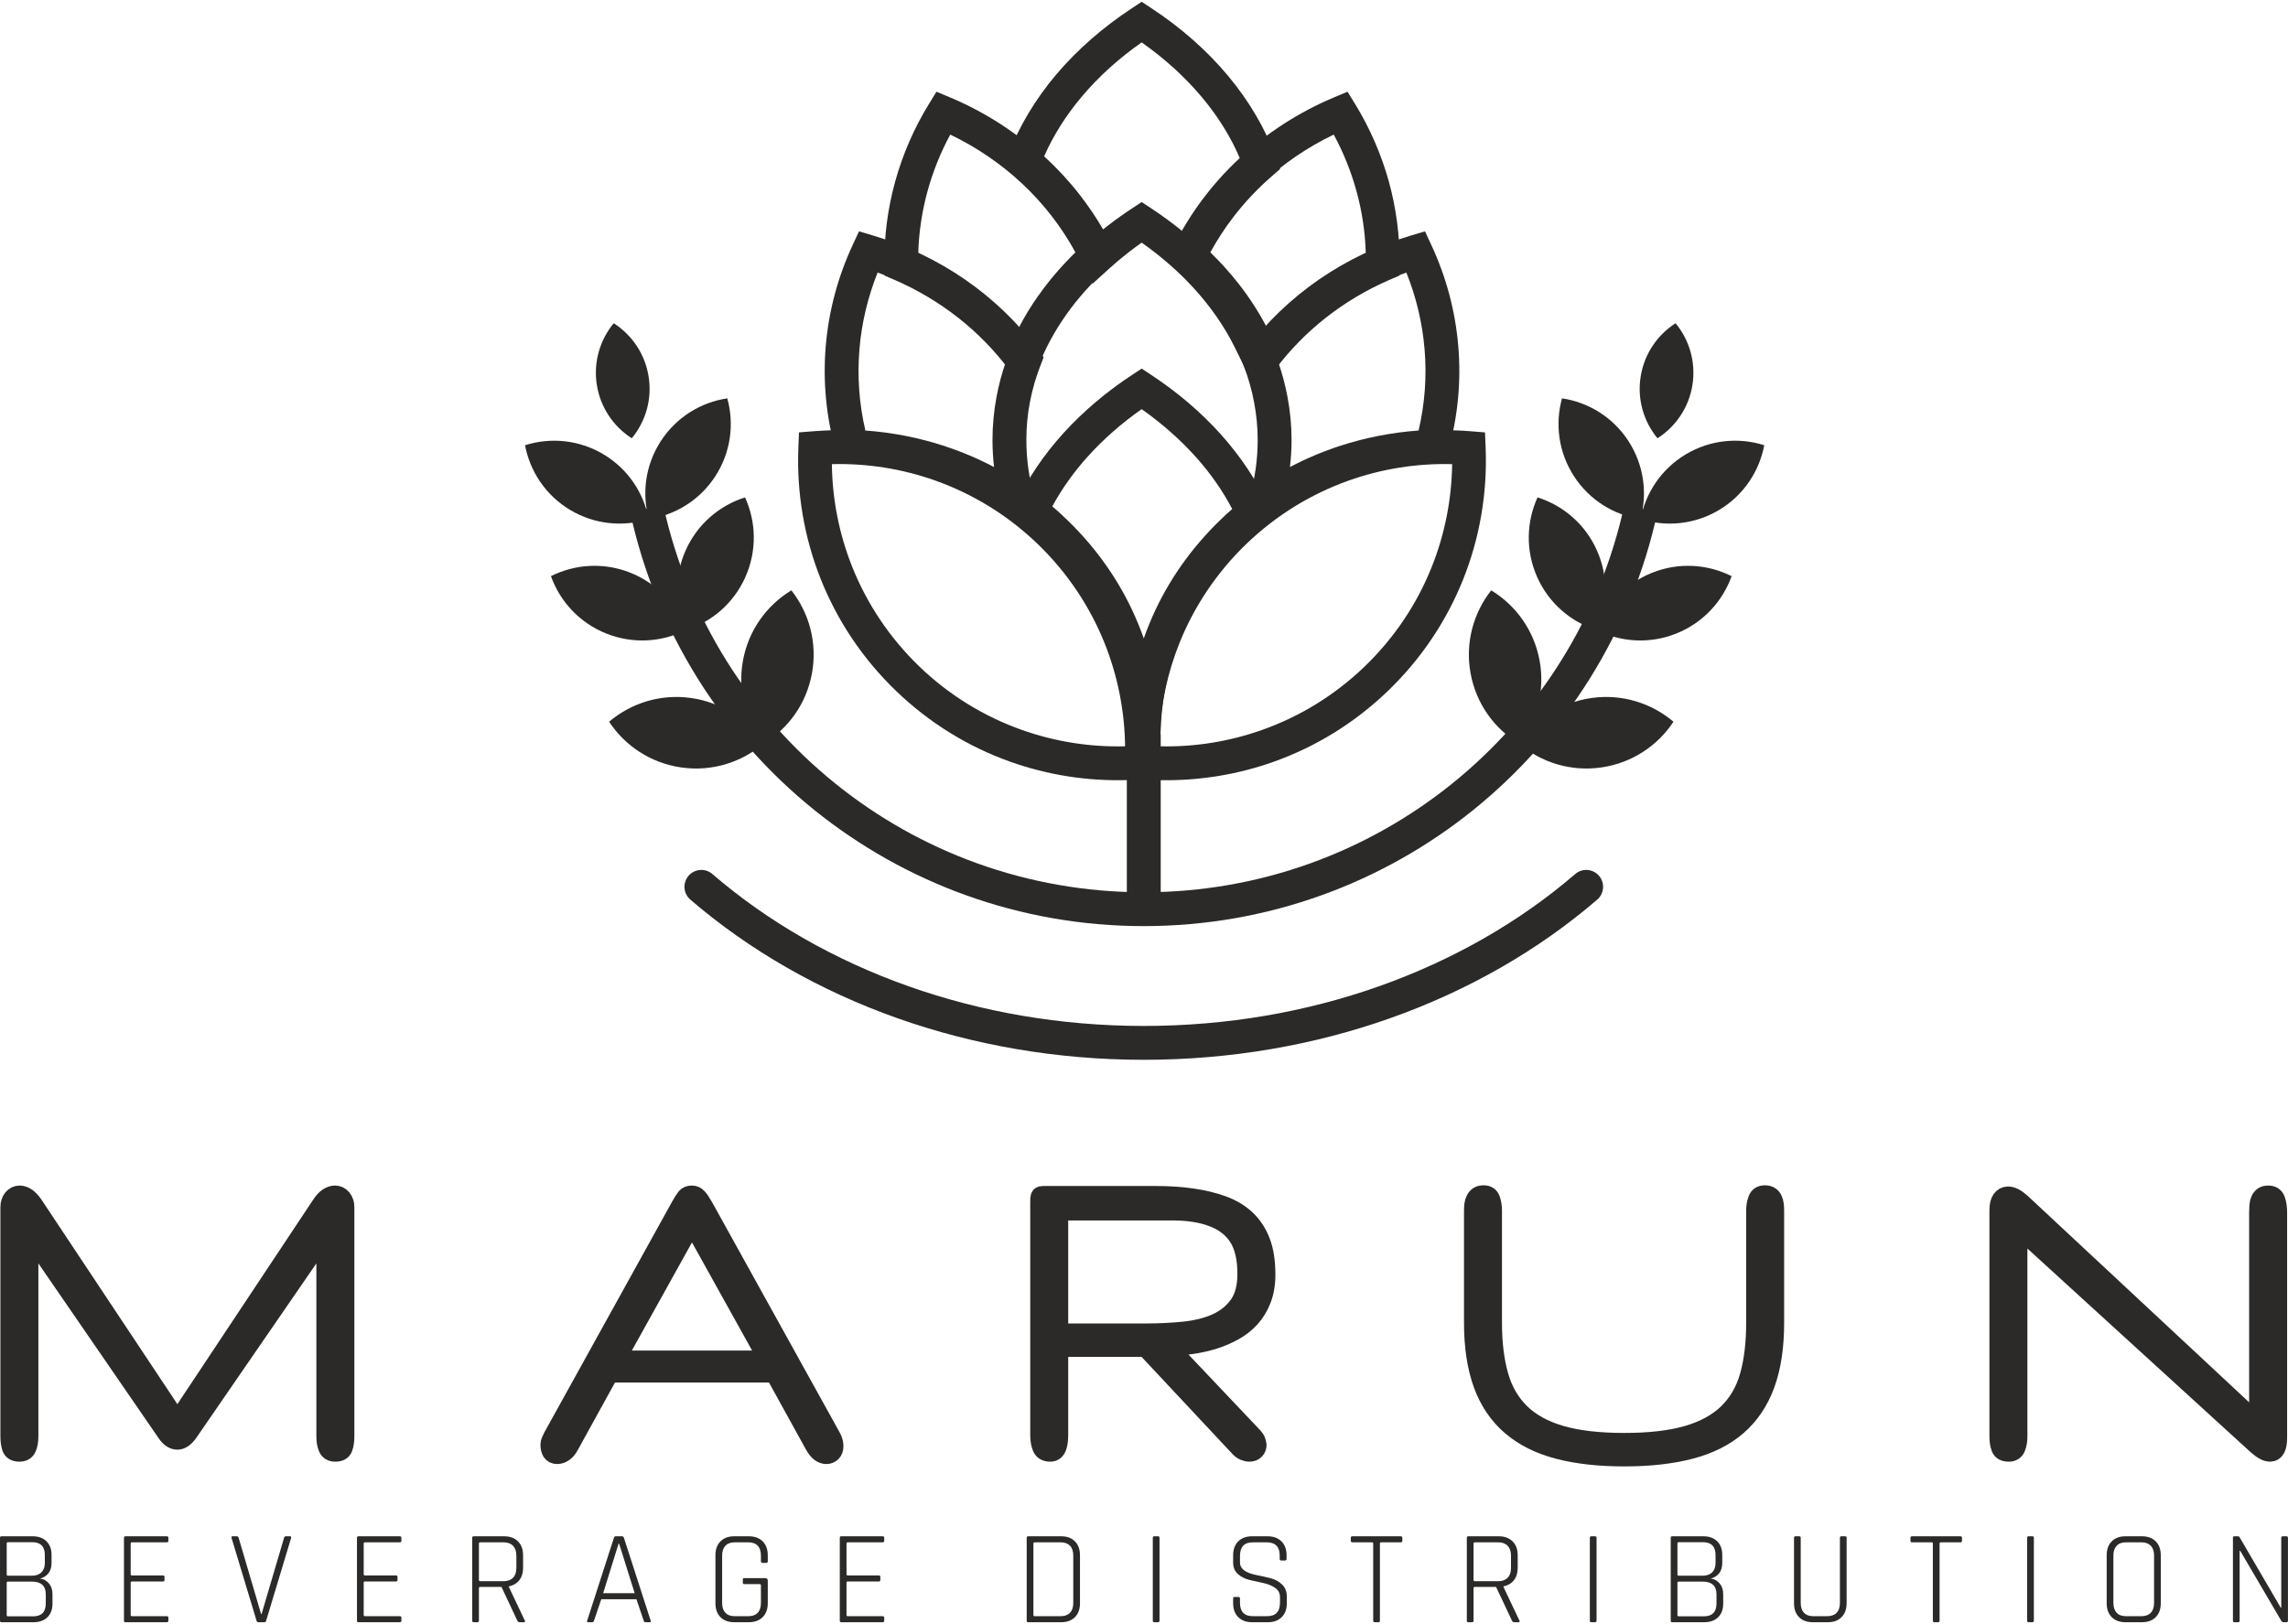 <?xml version="1.0" encoding="UTF-8"?>
<!DOCTYPE svg PUBLIC "-//W3C//DTD SVG 1.1//EN" "http://www.w3.org/Graphics/SVG/1.1/DTD/svg11.dtd">
<!-- Creator: CorelDRAW -->
<svg xmlns="http://www.w3.org/2000/svg" xml:space="preserve" width="400px" height="284px" version="1.1" style="shape-rendering:geometricPrecision; text-rendering:geometricPrecision; image-rendering:optimizeQuality; fill-rule:evenodd; clip-rule:evenodd"
viewBox="0 0 400 284"
 xmlns:xlink="http://www.w3.org/1999/xlink"
 xmlns:xodm="http://www.corel.com/coreldraw/odm/2003">
 <defs>
  <style type="text/css">
   <![CDATA[
    .str0 {stroke:#2B2A29;stroke-width:3.2;stroke-linecap:round;stroke-linejoin:round;stroke-miterlimit:22.926}
    .fil3 {fill:none;fill-rule:nonzero}
    .fil2 {fill:#2B2A29}
    .fil0 {fill:#2B2A29;fill-rule:nonzero}
    .fil1 {fill:#2B2A29;fill-rule:nonzero}
   ]]>
  </style>
 </defs>
 <g id="Layer_x0020_1">
  <g id="_2548337034384">
   <path class="fil0" d="M1.409 282.66l4.364 0c1.486,0 2.229,-0.748 2.229,-2.244l0 -1.612c0,-1.48 -0.813,-2.22 -2.44,-2.22l-4.153 0c-0.157,0 -0.235,0.063 -0.235,0.187l0 5.678c0,0.14 0.078,0.211 0.235,0.211zm0 -7.104l4.129 0c0.736,0 1.303,-0.195 1.701,-0.584 0.399,-0.389 0.599,-0.943 0.599,-1.659l0 -1.379c0,-1.495 -0.743,-2.243 -2.229,-2.243l-4.2 0c-0.157,0 -0.235,0.07 -0.235,0.21l0 5.445c0,0.14 0.078,0.21 0.235,0.21zm-1.408 7.851l0 -14.463c0,-0.188 0.078,-0.281 0.234,-0.281l5.468 0c1.017,0 1.822,0.288 2.417,0.865 0.594,0.576 0.891,1.37 0.891,2.383l0 1.425c0,1.418 -0.673,2.329 -2.018,2.734 0.579,0.031 1.088,0.296 1.525,0.795 0.438,0.498 0.658,1.145 0.658,1.939l0 1.636c0,1.012 -0.298,1.807 -0.892,2.383 -0.595,0.577 -1.4,0.865 -2.417,0.865l-5.632 0c-0.156,0 -0.234,-0.094 -0.234,-0.281z"/>
   <path id="_1" class="fil0" d="M29.156 283.688l-7.25 0c-0.156,0 -0.234,-0.094 -0.234,-0.281l0 -14.463c0,-0.188 0.078,-0.281 0.234,-0.281l7.25 0c0.188,0 0.282,0.086 0.282,0.257l0 0.538c0,0.171 -0.094,0.257 -0.282,0.257l-6.077 0c-0.156,0 -0.234,0.07 -0.234,0.21l0 5.374c0,0.14 0.078,0.21 0.234,0.21l5.421 0c0.172,0 0.258,0.086 0.258,0.257l0 0.538c0,0.171 -0.086,0.257 -0.258,0.257l-5.421 0c-0.156,0 -0.234,0.07 -0.234,0.21l0 5.655c0,0.14 0.078,0.21 0.234,0.21l6.077 0c0.188,0 0.282,0.086 0.282,0.257l0 0.538c0,0.171 -0.094,0.257 -0.282,0.257z"/>
   <path id="_2" class="fil0" d="M46.229 283.688l-1.079 0c-0.157,0 -0.259,-0.094 -0.305,-0.281l-4.365 -14.463c-0.062,-0.188 0.008,-0.281 0.211,-0.281l0.728 0c0.156,0 0.258,0.093 0.305,0.281l3.918 13.295 0.094 0 3.919 -13.295c0.046,-0.188 0.148,-0.281 0.305,-0.281l0.727 0c0.188,0 0.258,0.093 0.211,0.281l-4.364 14.463c-0.047,0.187 -0.149,0.281 -0.305,0.281z"/>
   <path id="_3" class="fil0" d="M69.894 283.688l-7.251 0c-0.156,0 -0.234,-0.094 -0.234,-0.281l0 -14.463c0,-0.188 0.078,-0.281 0.234,-0.281l7.251 0c0.188,0 0.281,0.086 0.281,0.257l0 0.538c0,0.171 -0.093,0.257 -0.281,0.257l-6.077 0c-0.157,0 -0.235,0.07 -0.235,0.21l0 5.374c0,0.14 0.078,0.21 0.235,0.21l5.42 0c0.172,0 0.258,0.086 0.258,0.257l0 0.538c0,0.171 -0.086,0.257 -0.258,0.257l-5.42 0c-0.157,0 -0.235,0.07 -0.235,0.21l0 5.655c0,0.14 0.078,0.21 0.235,0.21l6.077 0c0.188,0 0.281,0.086 0.281,0.257l0 0.538c0,0.171 -0.093,0.257 -0.281,0.257z"/>
   <path id="_4" class="fil0" d="M83.47 283.688l-0.68 0c-0.157,0 -0.235,-0.094 -0.235,-0.281l0 -14.463c0,-0.188 0.078,-0.281 0.235,-0.281l5.349 0c1.017,0 1.823,0.296 2.417,0.888 0.595,0.592 0.892,1.402 0.892,2.43l0 2.22c0,0.872 -0.223,1.589 -0.669,2.15 -0.446,0.56 -1.052,0.919 -1.818,1.074l0 0.094 2.792 5.888c0.094,0.187 0.039,0.281 -0.164,0.281l-0.728 0c-0.203,0 -0.344,-0.094 -0.422,-0.281l-2.769 -5.888 -3.707 0c-0.157,0 -0.235,0.07 -0.235,0.21l0 5.678c0,0.187 -0.086,0.281 -0.258,0.281zm0.493 -7.174l4.059 0c0.72,0 1.275,-0.198 1.666,-0.596 0.391,-0.397 0.587,-0.962 0.587,-1.694l0 -2.196c0,-0.732 -0.196,-1.301 -0.587,-1.706 -0.391,-0.405 -0.946,-0.607 -1.666,-0.607l-4.059 0c-0.157,0 -0.235,0.07 -0.235,0.21l0 6.379c0,0.14 0.078,0.21 0.235,0.21z"/>
   <path id="_5" class="fil0" d="M103.545 283.688l-0.727 0c-0.172,0 -0.227,-0.094 -0.164,-0.281l4.669 -14.463c0.047,-0.188 0.156,-0.281 0.328,-0.281l1.103 0c0.157,0 0.266,0.093 0.329,0.281l4.669 14.463c0.047,0.187 -0.008,0.281 -0.164,0.281l-0.751 0c-0.156,0 -0.258,-0.094 -0.305,-0.281l-1.267 -3.739 -6.148 0 -1.267 3.739c-0.062,0.187 -0.164,0.281 -0.305,0.281zm4.599 -13.74l-2.698 8.669 5.514 0 -2.722 -8.669 -0.094 0z"/>
   <path id="_6" class="fil0" d="M130.918 283.688l-2.558 0c-1.016,0 -1.818,-0.296 -2.405,-0.888 -0.586,-0.592 -0.879,-1.402 -0.879,-2.431l0 -8.388c0,-1.028 0.293,-1.838 0.879,-2.43 0.587,-0.592 1.389,-0.888 2.405,-0.888l2.558 0c1.017,0 1.822,0.296 2.417,0.888 0.594,0.592 0.892,1.402 0.892,2.43l0 1.052c0,0.186 -0.086,0.28 -0.258,0.28l-0.681 0c-0.172,0 -0.258,-0.094 -0.258,-0.28l0 -1.005c0,-0.748 -0.188,-1.321 -0.563,-1.718 -0.376,-0.397 -0.923,-0.595 -1.643,-0.595l-2.37 0c-0.719,0 -1.267,0.202 -1.642,0.607 -0.376,0.405 -0.563,0.974 -0.563,1.706l0 8.295c0,0.732 0.187,1.301 0.563,1.706 0.375,0.404 0.923,0.607 1.642,0.607l2.37 0c0.72,0 1.267,-0.199 1.643,-0.596 0.375,-0.397 0.563,-0.969 0.563,-1.717l0 -3.084c0,-0.141 -0.071,-0.211 -0.212,-0.211l-2.698 0c-0.172,0 -0.258,-0.085 -0.258,-0.257l0 -0.537c0,-0.172 0.086,-0.257 0.258,-0.257l3.661 0c0.297,0 0.446,0.156 0.446,0.467l0 3.925c0,1.029 -0.298,1.839 -0.892,2.431 -0.595,0.592 -1.4,0.888 -2.417,0.888z"/>
   <path id="_7" class="fil0" d="M154.302 283.688l-7.251 0c-0.156,0 -0.234,-0.094 -0.234,-0.281l0 -14.463c0,-0.188 0.078,-0.281 0.234,-0.281l7.251 0c0.188,0 0.282,0.086 0.282,0.257l0 0.538c0,0.171 -0.094,0.257 -0.282,0.257l-6.077 0c-0.157,0 -0.235,0.07 -0.235,0.21l0 5.374c0,0.14 0.078,0.21 0.235,0.21l5.42 0c0.172,0 0.258,0.086 0.258,0.257l0 0.538c0,0.171 -0.086,0.257 -0.258,0.257l-5.42 0c-0.157,0 -0.235,0.07 -0.235,0.21l0 5.655c0,0.14 0.078,0.21 0.235,0.21l6.077 0c0.188,0 0.282,0.086 0.282,0.257l0 0.538c0,0.171 -0.094,0.257 -0.282,0.257z"/>
   <path id="_8" class="fil0" d="M180.901 282.636l4.505 0c0.719,0 1.271,-0.199 1.654,-0.596 0.384,-0.397 0.575,-0.969 0.575,-1.717l0 -8.295c0,-0.748 -0.191,-1.321 -0.575,-1.718 -0.383,-0.397 -0.935,-0.595 -1.654,-0.595l-4.505 0c-0.157,0 -0.235,0.07 -0.235,0.21l0 12.501c0,0.14 0.078,0.21 0.235,0.21zm-1.408 0.771l0 -14.463c0,-0.188 0.078,-0.281 0.234,-0.281l5.796 0c1.017,0 1.819,0.296 2.405,0.888 0.587,0.592 0.88,1.402 0.88,2.43l0 8.388c0,1.029 -0.293,1.839 -0.88,2.431 -0.586,0.592 -1.388,0.888 -2.405,0.888l-5.796 0c-0.156,0 -0.234,-0.094 -0.234,-0.281z"/>
   <path id="_9" class="fil0" d="M202.712 268.944l0 14.463c0,0.187 -0.086,0.281 -0.258,0.281l-0.68 0c-0.157,0 -0.235,-0.094 -0.235,-0.281l0 -14.463c0,-0.188 0.078,-0.281 0.235,-0.281l0.68 0c0.172,0 0.258,0.093 0.258,0.281z"/>
   <path id="_10" class="fil0" d="M215.584 280.369l0 -0.84c0,-0.172 0.086,-0.258 0.258,-0.258l0.681 0c0.172,0 0.258,0.086 0.258,0.258l0 0.771c0,1.557 0.759,2.336 2.276,2.336l2.44 0c1.517,0 2.276,-0.786 2.276,-2.36l0 -0.981c0,-0.686 -0.281,-1.223 -0.845,-1.613 -0.563,-0.389 -1.243,-0.669 -2.041,-0.841 -0.798,-0.171 -1.6,-0.35 -2.405,-0.537 -0.806,-0.187 -1.49,-0.53 -2.053,-1.028 -0.563,-0.499 -0.845,-1.168 -0.845,-2.01l0 -1.285c0,-1.028 0.298,-1.838 0.892,-2.43 0.594,-0.592 1.4,-0.888 2.417,-0.888l2.721 0c1.017,0 1.823,0.296 2.417,0.888 0.595,0.592 0.892,1.402 0.892,2.43l0 0.654c0,0.172 -0.086,0.257 -0.258,0.257l-0.681 0c-0.172,0 -0.258,-0.085 -0.258,-0.257l0 -0.584c0,-1.557 -0.759,-2.336 -2.276,-2.336l-2.417 0c-1.501,0 -2.252,0.794 -2.252,2.383l0 1.168c0,1.075 0.962,1.799 2.886,2.173 0.798,0.156 1.599,0.335 2.405,0.538 0.806,0.202 1.49,0.568 2.053,1.098 0.563,0.529 0.845,1.246 0.845,2.15l0 1.144c0,1.029 -0.297,1.839 -0.892,2.431 -0.594,0.592 -1.4,0.888 -2.417,0.888l-2.768 0c-1.017,0 -1.823,-0.296 -2.417,-0.888 -0.594,-0.592 -0.892,-1.402 -0.892,-2.431z"/>
   <path id="_11" class="fil0" d="M241.009 283.688l-0.68 0c-0.172,0 -0.258,-0.094 -0.258,-0.281l0 -13.482c0,-0.14 -0.078,-0.21 -0.235,-0.21l-3.402 0c-0.188,0 -0.282,-0.086 -0.282,-0.257l0 -0.538c0,-0.171 0.094,-0.257 0.282,-0.257l8.447 0c0.188,0 0.282,0.086 0.282,0.257l0 0.538c0,0.171 -0.094,0.257 -0.282,0.257l-3.402 0c-0.157,0 -0.235,0.07 -0.235,0.21l0 13.482c0,0.187 -0.078,0.281 -0.235,0.281z"/>
   <path id="_12" class="fil0" d="M257.354 283.688l-0.68 0c-0.157,0 -0.235,-0.094 -0.235,-0.281l0 -14.463c0,-0.188 0.078,-0.281 0.235,-0.281l5.35 0c1.016,0 1.822,0.296 2.417,0.888 0.594,0.592 0.891,1.402 0.891,2.43l0 2.22c0,0.872 -0.223,1.589 -0.669,2.15 -0.446,0.56 -1.052,0.919 -1.818,1.074l0 0.094 2.792 5.888c0.094,0.187 0.04,0.281 -0.164,0.281l-0.728 0c-0.203,0 -0.344,-0.094 -0.422,-0.281l-2.769 -5.888 -3.707 0c-0.157,0 -0.235,0.07 -0.235,0.21l0 5.678c0,0.187 -0.086,0.281 -0.258,0.281zm0.493 -7.174l4.059 0c0.72,0 1.275,-0.198 1.666,-0.596 0.392,-0.397 0.587,-0.962 0.587,-1.694l0 -2.196c0,-0.732 -0.195,-1.301 -0.587,-1.706 -0.391,-0.405 -0.946,-0.607 -1.666,-0.607l-4.059 0c-0.157,0 -0.235,0.07 -0.235,0.21l0 6.379c0,0.14 0.078,0.21 0.235,0.21z"/>
   <path id="_13" class="fil0" d="M279.119 268.944l0 14.463c0,0.187 -0.086,0.281 -0.258,0.281l-0.681 0c-0.156,0 -0.234,-0.094 -0.234,-0.281l0 -14.463c0,-0.188 0.078,-0.281 0.234,-0.281l0.681 0c0.172,0 0.258,0.093 0.258,0.281z"/>
   <path id="_14" class="fil0" d="M293.492 282.66l4.365 0c1.486,0 2.229,-0.748 2.229,-2.244l0 -1.612c0,-1.48 -0.814,-2.22 -2.44,-2.22l-4.154 0c-0.156,0 -0.234,0.063 -0.234,0.187l0 5.678c0,0.14 0.078,0.211 0.234,0.211zm0 -7.104l4.13 0c0.735,0 1.302,-0.195 1.701,-0.584 0.399,-0.389 0.599,-0.943 0.599,-1.659l0 -1.379c0,-1.495 -0.743,-2.243 -2.229,-2.243l-4.201 0c-0.156,0 -0.234,0.07 -0.234,0.21l0 5.445c0,0.14 0.078,0.21 0.234,0.21zm-1.407 7.851l0 -14.463c0,-0.188 0.078,-0.281 0.234,-0.281l5.467 0c1.017,0 1.823,0.288 2.417,0.865 0.594,0.576 0.892,1.37 0.892,2.383l0 1.425c0,1.418 -0.673,2.329 -2.018,2.734 0.579,0.031 1.087,0.296 1.525,0.795 0.438,0.498 0.657,1.145 0.657,1.939l0 1.636c0,1.012 -0.297,1.807 -0.892,2.383 -0.594,0.577 -1.4,0.865 -2.416,0.865l-5.632 0c-0.156,0 -0.234,-0.094 -0.234,-0.281z"/>
   <path id="_15" class="fil0" d="M321.921 268.663l0.657 0c0.172,0 0.258,0.086 0.258,0.257l0 11.449c0,1.029 -0.293,1.839 -0.88,2.431 -0.586,0.592 -1.388,0.888 -2.405,0.888l-2.628 0c-1.017,0 -1.818,-0.296 -2.405,-0.888 -0.587,-0.592 -0.88,-1.402 -0.88,-2.431l0 -11.425c0,-0.188 0.078,-0.281 0.235,-0.281l0.68 0c0.172,0 0.258,0.093 0.258,0.281l0 11.379c0,0.732 0.188,1.301 0.563,1.706 0.376,0.404 0.923,0.607 1.643,0.607l2.417 0c0.719,0 1.271,-0.199 1.654,-0.596 0.383,-0.397 0.575,-0.969 0.575,-1.717l0 -11.379c0,-0.188 0.086,-0.281 0.258,-0.281z"/>
   <path id="_16" class="fil0" d="M338.852 283.688l-0.681 0c-0.172,0 -0.258,-0.094 -0.258,-0.281l0 -13.482c0,-0.14 -0.078,-0.21 -0.234,-0.21l-3.402 0c-0.188,0 -0.282,-0.086 -0.282,-0.257l0 -0.538c0,-0.171 0.094,-0.257 0.282,-0.257l8.446 0c0.189,0 0.282,0.086 0.282,0.257l0 0.538c0,0.171 -0.093,0.257 -0.282,0.257l-3.402 0c-0.156,0 -0.235,0.07 -0.235,0.21l0 13.482c0,0.187 -0.078,0.281 -0.234,0.281z"/>
   <path id="_17" class="fil0" d="M355.572 268.944l0 14.463c0,0.187 -0.086,0.281 -0.258,0.281l-0.68 0c-0.157,0 -0.235,-0.094 -0.235,-0.281l0 -14.463c0,-0.188 0.078,-0.281 0.235,-0.281l0.68 0c0.172,0 0.258,0.093 0.258,0.281z"/>
   <path id="_18" class="fil0" d="M371.682 282.636l2.675 0c0.72,0 1.271,-0.199 1.654,-0.596 0.383,-0.397 0.575,-0.969 0.575,-1.717l0 -8.295c0,-0.748 -0.192,-1.321 -0.575,-1.718 -0.383,-0.397 -0.934,-0.595 -1.654,-0.595l-2.675 0c-0.72,0 -1.267,0.202 -1.642,0.607 -0.376,0.405 -0.564,0.974 -0.564,1.706l0 8.295c0,0.732 0.188,1.301 0.564,1.706 0.375,0.404 0.922,0.607 1.642,0.607zm2.792 1.052l-2.886 0c-1.017,0 -1.818,-0.296 -2.405,-0.888 -0.586,-0.592 -0.88,-1.402 -0.88,-2.431l0 -8.388c0,-1.028 0.294,-1.838 0.88,-2.43 0.587,-0.592 1.388,-0.888 2.405,-0.888l2.886 0c1.017,0 1.819,0.296 2.405,0.888 0.587,0.592 0.88,1.402 0.88,2.43l0 8.388c0,1.029 -0.293,1.839 -0.88,2.431 -0.586,0.592 -1.388,0.888 -2.405,0.888z"/>
   <path id="_19" class="fil0" d="M391.288 283.688l-0.681 0c-0.156,0 -0.234,-0.094 -0.234,-0.281l0 -14.463c0,-0.188 0.078,-0.281 0.234,-0.281l0.634 0c0.141,0 0.235,0.047 0.282,0.14l7.203 12.338 0.094 0 0 -12.197c0,-0.188 0.086,-0.281 0.258,-0.281l0.657 0c0.172,0 0.258,0.093 0.258,0.281l0 14.463c0,0.187 -0.086,0.281 -0.258,0.281l-0.54 0c-0.14,0 -0.265,-0.086 -0.375,-0.257l-7.18 -12.244 -0.094 0 0 12.22c0,0.187 -0.086,0.281 -0.258,0.281z"/>
   <path class="fil1" d="M202.922 130.516c6.032,0.119 12.088,-0.848 17.84,-2.91 6.464,-2.307 12.552,-5.988 17.804,-11.042 5.26,-5.064 9.175,-11.01 11.718,-17.371 2.307,-5.764 3.51,-11.894 3.587,-18.027 -6.13,-0.157 -12.301,0.806 -18.156,2.899 -6.473,2.315 -12.553,5.993 -17.814,11.049 -5.25,5.059 -9.165,11.005 -11.711,17.365 -2.04,5.099 -3.209,10.478 -3.511,15.897l0.243 0 0 2.14zm-5.922 5.904c-6.911,0.197 -13.864,-0.883 -20.451,-3.235 -7.212,-2.577 -14.017,-6.699 -19.907,-12.368 -5.876,-5.667 -10.254,-12.31 -13.106,-19.422 -2.96,-7.389 -4.284,-15.301 -3.959,-23.153l0.105 -2.625 2.608 -0.21c7.841,-0.623 15.798,0.406 23.294,3.081 7.209,2.58 14.013,6.703 19.9,12.372 5.881,5.662 10.258,12.31 13.11,19.423 0.379,0.946 0.732,1.903 1.056,2.868 0.327,-0.965 0.678,-1.922 1.059,-2.868 2.852,-7.113 7.23,-13.761 13.113,-19.423 5.887,-5.669 12.686,-9.792 19.902,-12.372 7.494,-2.675 15.447,-3.704 23.282,-3.081l2.611 0.21 0.107 2.625c0.326,7.852 -0.994,15.764 -3.955,23.153 -2.859,7.112 -7.227,13.755 -13.114,19.422 -5.887,5.669 -12.695,9.791 -19.902,12.368 -6.388,2.284 -13.121,3.365 -19.831,3.249l0 23.483 -5.922 0 0 -23.497zm-18.465 -8.814c5.857,2.096 12.026,3.061 18.159,2.904 -0.076,-6.135 -1.274,-12.263 -3.583,-18.031 -2.55,-6.36 -6.465,-12.306 -11.716,-17.365 -5.253,-5.056 -11.34,-8.734 -17.804,-11.049 -5.859,-2.093 -12.023,-3.056 -18.158,-2.899 0.072,6.133 1.272,12.263 3.582,18.027 2.553,6.361 6.465,12.307 11.719,17.371 5.252,5.054 11.341,8.735 17.801,11.042z"/>
   <path class="fil1" d="M189.311 46.046c-1.481,-3.036 -3.25,-5.854 -5.247,-8.417 -2.058,-2.631 -4.4,-5.048 -6.959,-7.205l-1.599 -1.344 0.742 -1.952c1.91,-5.05 4.771,-9.796 8.42,-14.112 3.673,-4.336 8.163,-8.257 13.307,-11.635l1.616 -1.068 1.624 1.068c5.233,3.441 9.789,7.444 13.476,11.873 3.678,4.404 6.541,9.25 8.414,14.409l0.686 1.903 -1.539 1.334c-2.409,2.1 -4.634,4.451 -6.609,7.024 -1.487,1.933 -2.842,4.007 -4.045,6.205 1.789,1.745 3.428,3.565 4.899,5.437 1.923,2.446 3.596,5.038 5,7.744l0.687 1.303 -0.654 1.332 -0.367 0.771 -2.625 5.454 -2.675 -5.431c-1.833,-3.704 -4.282,-7.209 -7.252,-10.441 -2.631,-2.861 -5.661,-5.499 -9.02,-7.865 -0.735,0.514 -1.458,1.053 -2.173,1.601 -1.175,0.906 -2.333,1.876 -3.462,2.897l-2.923 2.661 -1.722 -3.546zm-0.603 -12.053c1.514,1.945 2.902,3.99 4.144,6.122l0.957 -0.751c1.309,-1.013 2.706,-2.004 4.166,-2.962l1.616 -1.066 1.624 1.066c1.972,1.301 3.85,2.678 5.623,4.132 1.229,-2.171 2.618,-4.254 4.124,-6.216 1.79,-2.32 3.747,-4.479 5.869,-6.47 -1.604,-3.823 -3.863,-7.442 -6.664,-10.799 -2.964,-3.549 -6.528,-6.787 -10.576,-9.638 -3.98,2.791 -7.489,5.961 -10.415,9.424 -2.759,3.265 -5.001,6.789 -6.634,10.503 2.218,2.027 4.289,4.257 6.166,6.655z"/>
   <path class="fil1" d="M176.435 64.702c-2.58,-3.458 -5.585,-6.519 -8.91,-9.131 -3.42,-2.684 -7.165,-4.909 -11.126,-6.625l-1.753 -0.756 -0.028 -1.914c-0.063,-4.955 0.585,-9.848 1.882,-14.532 1.316,-4.757 3.302,-9.321 5.887,-13.538l1.329 -2.166 2.338 0.978c6.135,2.57 11.785,6.208 16.642,10.746 4.731,4.424 8.709,9.711 11.619,15.689l0.967 1.989 -1.649 1.489c-2.776,2.518 -5.214,5.245 -7.253,8.128l0.008 0.003c-2.008,2.842 -3.637,5.834 -4.831,8.93l-1.929 4.993 -3.193 -4.283zm-5.257 -13.774c2.469,1.936 4.781,4.095 6.894,6.449 1.02,-1.971 2.182,-3.881 3.478,-5.711l0.013 0c1.871,-2.656 4.034,-5.174 6.445,-7.537 -2.47,-4.545 -5.646,-8.588 -9.34,-12.043 -3.702,-3.458 -7.943,-6.341 -12.54,-8.55 -1.679,3.106 -3.001,6.391 -3.943,9.781 -0.986,3.571 -1.55,7.276 -1.655,11.028 3.792,1.798 7.367,4.004 10.648,6.583z"/>
   <path class="fil1" d="M221.232 57.377c2.115,-2.354 4.423,-4.513 6.89,-6.449 3.279,-2.579 6.858,-4.785 10.654,-6.583 -0.101,-3.752 -0.669,-7.457 -1.656,-11.028 -0.946,-3.39 -2.267,-6.675 -3.947,-9.781 -4.599,2.209 -8.83,5.092 -12.545,8.55 -3.688,3.455 -6.858,7.498 -9.332,12.043 2.407,2.363 4.567,4.881 6.447,7.537l0.009 0c1.296,1.83 2.459,3.74 3.48,5.711zm10.545 -1.806c-3.32,2.612 -6.332,5.673 -8.907,9.131l-3.193 4.283 -1.925 -4.993c-1.204,-3.096 -2.827,-6.088 -4.835,-8.93l0 -0.003c-2.039,-2.883 -4.474,-5.61 -7.248,-8.128l-1.654 -1.489 0.972 -1.989c2.91,-5.978 6.886,-11.265 11.619,-15.689 4.859,-4.538 10.513,-8.176 16.643,-10.746l2.332 -0.978 1.338 2.166c2.576,4.217 4.565,8.781 5.887,13.538 1.29,4.684 1.94,9.577 1.874,14.532l-0.026 1.914 -1.747 0.756c-3.963,1.716 -7.709,3.941 -11.13,6.625z"/>
   <path class="fil1" d="M146.125 78.911c-1.711,-6.067 -2.27,-12.252 -1.771,-18.286 0.508,-6.189 2.126,-12.234 4.748,-17.854l1.075 -2.314 2.451 0.729c5.745,1.715 11.205,4.325 16.135,7.73 4.826,3.344 9.144,7.456 12.723,12.258l0.971 1.305 -0.589 1.516c-0.8,2.066 -1.413,4.212 -1.828,6.407 -0.403,2.119 -0.605,4.305 -0.605,6.55 0,1.724 0.116,3.396 0.344,5.001 0.233,1.67 0.59,3.313 1.047,4.906l-4.519 3.248c-4.04,-2.804 -8.427,-4.961 -12.988,-6.463 -4.704,-1.546 -9.58,-2.414 -14.443,-2.579l-2.167 -0.077 -0.584 -2.077zm4.125 -17.801c-0.388,4.683 -0.06,9.463 1.039,14.176 4.72,0.346 9.396,1.254 13.882,2.733 2.942,0.97 5.83,2.191 8.614,3.655 -0.18,-1.574 -0.272,-3.153 -0.272,-4.722 0,-2.57 0.247,-5.12 0.72,-7.633 0.375,-1.987 0.892,-3.947 1.556,-5.872 -2.987,-3.741 -6.498,-6.989 -10.379,-9.674 -3.692,-2.553 -7.728,-4.604 -11.98,-6.11 -1.72,4.299 -2.802,8.831 -3.18,13.447z"/>
   <path class="fil1" d="M248.007 75.286c1.107,-4.713 1.441,-9.493 1.047,-14.176 -0.376,-4.616 -1.463,-9.148 -3.187,-13.447 -4.248,1.506 -8.279,3.557 -11.977,6.11 -3.878,2.685 -7.392,5.933 -10.375,9.674 0.659,1.925 1.177,3.885 1.556,5.872 0.476,2.513 0.726,5.063 0.726,7.633 0,1.569 -0.099,3.148 -0.283,4.722 2.792,-1.467 5.669,-2.685 8.613,-3.655 4.498,-1.479 9.164,-2.387 13.88,-2.733zm6.943 -14.661c0.501,6.034 -0.058,12.219 -1.775,18.286l-0.584 2.077 -2.165 0.077c-4.86,0.165 -9.743,1.033 -14.445,2.579 -4.565,1.502 -8.948,3.659 -12.987,6.463l-4.523 -3.248c0.47,-1.593 0.822,-3.236 1.055,-4.906 0.225,-1.605 0.349,-3.277 0.349,-5.001 0,-2.245 -0.215,-4.431 -0.619,-6.55 -0.401,-2.195 -1.02,-4.341 -1.821,-6.407l-0.586 -1.516 0.97 -1.305c3.579,-4.802 7.895,-8.914 12.718,-12.258 4.935,-3.405 10.396,-6.015 16.142,-7.73l2.45 -0.729 1.07 2.314c2.625,5.62 4.249,11.665 4.751,17.854z"/>
   <g>
    <path class="fil1" d="M196.929 126.353c-0.334,-5.925 -1.817,-11.816 -4.442,-17.32 -2.53,-5.319 -6.107,-10.27 -10.724,-14.542l-0.003 0.008 -0.482 -0.438 -0.049 -0.046 -0.01 -0.006 -0.023 -0.021 -0.374 -0.334 0.004 -0.004 -0.023 -0.021 -0.01 -0.008 -0.021 -0.017 -0.021 -0.013 -0.088 -0.079 0 -0.005 -0.008 -0.014 -0.003 0.006 -0.273 -0.235 -0.004 -0.012 -0.058 -0.045 -0.027 -0.021 -0.003 0.006 -0.088 -0.077 -0.054 -0.046 -0.046 -0.046 -0.005 -0.005 -0.004 0.005 -0.055 -0.047 -0.023 -0.025 -0.08 -0.065 -0.004 0 -0.054 -0.042 -0.045 -0.052 -0.005 -0.004 -0.006 0.004 -0.276 -0.231 -0.05 -0.04 -0.057 -0.046 -0.056 -0.046 0.01 -0.005 -0.004 -0.005 -0.063 -0.035 -0.052 -0.042 0 -0.004 -0.246 -0.198 -0.033 -0.02 -0.055 -0.048 0.006 -0.002 -0.06 -0.04 -0.059 -0.046 0.008 -0.008 -0.046 -0.032 -0.012 0 -0.28 -0.222 0.006 -0.004 -0.006 -0.003 -1.921 -1.441 1.019 -2.165c2.065,-4.399 4.866,-8.539 8.286,-12.319 3.441,-3.8 7.51,-7.255 12.094,-10.264l1.62 -1.066 1.618 1.066c4.663,3.073 8.8,6.598 12.262,10.474 3.462,3.872 6.288,8.102 8.321,12.581l0.936 2.081 -1.783 1.437 -0.416 0.342 -0.018 0 -0.034 0.025 -0.05 0.039 -0.05 0.046 -0.014 0.008 0.014 0.008 -0.284 0.231 0 -0.01 -0.032 0.02 -0.017 0.026 -0.075 0.056 -0.044 0.036 -0.023 0.023 -0.059 0.046 -0.032 0.032 -0.052 0.046 -0.126 0.109 -0.326 0.279 -0.1 0.088 -0.033 0.038 -0.01 -0.005 -0.04 0.036 -0.393 0.353 -0.042 0.044 -0.033 0.033 -0.495 0.451 -0.007 -0.008c-4.617,4.272 -8.198,9.223 -10.727,14.542 -2.622,5.504 -4.104,11.395 -4.439,17.32l-0.159 2.795 -5.741 0 -0.159 -2.795zm0.906 -19.867c0.804,1.692 1.509,3.407 2.126,5.156 0.614,-1.749 1.321,-3.464 2.124,-5.156 2.829,-5.942 6.869,-11.502 12.089,-16.34l0.007 -0.025 0.493 -0.447 0 0.004 0.008 -0.004 0.076 -0.034 -0.017 -0.016 0.417 -0.374 -0.006 -0.002 0.006 -0.004 0.086 -0.069 0 -0.008 0.032 -0.037 0.01 0.009 0.059 -0.042 0.032 -0.035 0.043 -0.045 0.007 0c-1.689,-3.213 -3.813,-6.26 -6.347,-9.082 -2.727,-3.048 -5.917,-5.864 -9.493,-8.385 -3.506,2.469 -6.644,5.219 -9.337,8.197 -2.49,2.747 -4.602,5.704 -6.283,8.806l0.004 0.005 0.011 0.01 0.101 0.086 0.197 0.173 0.008 0.01 0.206 0.174 0.008 0.014 0.057 0.045 0.037 0.023 0.086 0.078 -0.008 0.004 0.046 0.039 0.036 0.021 0.374 0.334 0 0.004 0.004 0.006 0.075 0.061 0.036 0.034 0.059 0.054 0.01 0.006 -0.006 0 0.432 0.387 0.007 0.025c5.225,4.838 9.258,10.398 12.088,16.34zm-12.59 -16.812l0.013 0.014 -0.013 -0.014zm34.816 3.134l0 0.005 0 -0.005zm-0.136 0.118l0 0zm-0.065 0.06l-0.017 0.009 0.017 -0.009zm-4.534 -3.883l0.019 -0.006 -0.019 0.006z"/>
   </g>
   <path class="fil1" d="M289.755 89.606c-4.525,20.868 -16.149,39.108 -32.206,52.054 -15.753,12.689 -35.792,20.295 -57.588,20.295 -21.797,0 -41.83,-7.606 -57.588,-20.295 -16.061,-12.946 -27.68,-31.186 -32.199,-52.054l5.786 -1.25c4.228,19.531 15.095,36.6 30.115,48.7 14.734,11.866 33.476,18.98 53.886,18.98 20.407,0 39.15,-7.114 53.884,-18.98 15.022,-12.1 25.892,-29.169 30.123,-48.7l5.787 1.25z"/>
   <path class="fil2" d="M265.569 130.044c-4.297,-2.608 -7.507,-6.97 -8.478,-12.305 -0.971,-5.335 0.501,-10.549 3.611,-14.501 4.29,2.609 7.494,6.975 8.463,12.305 0.971,5.335 -0.501,10.55 -3.596,14.501z"/>
   <path class="fil2" d="M265.586 130.067c3.831,3.248 8.983,4.909 14.351,4.144 5.369,-0.768 9.86,-3.802 12.626,-7.997 -3.829,-3.251 -8.989,-4.911 -14.349,-4.147 -5.367,0.764 -9.85,3.8 -12.628,8z"/>
   <path class="fil2" d="M279.128 110.186c-4.475,-1.413 -8.339,-4.661 -10.397,-9.277 -2.05,-4.616 -1.872,-9.664 0.067,-13.929 4.465,1.413 8.331,4.659 10.385,9.278 2.057,4.618 1.874,9.665 -0.055,13.928z"/>
   <path class="fil2" d="M279.151 110.196c4.19,2.099 9.224,2.466 13.915,0.59 4.693,-1.881 8.079,-5.622 9.667,-10.032 -4.197,-2.1 -9.231,-2.467 -13.917,-0.586 -4.697,1.88 -8.083,5.621 -9.665,10.028z"/>
   <path class="fil2" d="M286.795 90.769c-4.594,-0.692 -8.881,-3.268 -11.608,-7.467 -2.734,-4.2 -3.346,-9.162 -2.107,-13.641 4.584,0.686 8.881,3.261 11.606,7.459 2.726,4.206 3.347,9.17 2.109,13.649z"/>
   <path class="fil2" d="M286.828 90.773c4.423,1.404 9.408,0.978 13.707,-1.588 4.305,-2.572 7.032,-6.762 7.901,-11.323 -4.431,-1.406 -9.414,-0.979 -13.713,1.588 -4.299,2.572 -7.041,6.762 -7.895,11.323z"/>
   <path class="fil2" d="M289.773 76.644c3.159,-2.025 5.485,-5.344 6.112,-9.345 0.626,-4.007 -0.561,-7.872 -2.953,-10.771 -3.159,2.026 -5.477,5.343 -6.104,9.346 -0.637,4.005 0.552,7.872 2.945,10.77z"/>
   <path class="fil2" d="M133.485 130.044c4.3,-2.608 7.502,-6.97 8.467,-12.305 0.97,-5.335 -0.494,-10.549 -3.6,-14.501 -4.299,2.609 -7.502,6.975 -8.467,12.305 -0.97,5.335 0.497,10.55 3.6,14.501z"/>
   <path class="fil2" d="M133.461 130.067c-3.832,3.248 -8.987,4.909 -14.35,4.144 -5.37,-0.768 -9.858,-3.802 -12.625,-7.997 3.83,-3.251 8.985,-4.911 14.354,-4.147 5.371,0.764 9.853,3.8 12.621,8z"/>
   <path class="fil2" d="M119.925 110.186c4.471,-1.413 8.335,-4.661 10.387,-9.277 2.057,-4.616 1.881,-9.664 -0.058,-13.929 -4.467,1.413 -8.335,4.659 -10.389,9.278 -2.058,4.618 -1.88,9.665 0.06,13.928z"/>
   <path class="fil2" d="M119.9 110.196c-4.19,2.099 -9.223,2.466 -13.917,0.59 -4.694,-1.881 -8.085,-5.622 -9.665,-10.032 4.193,-2.1 9.226,-2.467 13.919,-0.586 4.689,1.88 8.079,5.621 9.663,10.028z"/>
   <path class="fil2" d="M113.43 90.769c4.591,-0.692 8.883,-3.268 11.613,-7.467 2.729,-4.2 3.341,-9.162 2.106,-13.641 -4.589,0.686 -8.879,3.261 -11.61,7.459 -2.732,4.206 -3.345,9.17 -2.109,13.649z"/>
   <path class="fil2" d="M113.401 90.773c-4.427,1.404 -9.412,0.978 -13.713,-1.588 -4.299,-2.572 -7.04,-6.762 -7.899,-11.323 4.427,-1.406 9.412,-0.979 13.713,1.588 4.305,2.572 7.039,6.762 7.899,11.323z"/>
   <path class="fil2" d="M110.451 76.644c-3.166,-2.025 -5.48,-5.344 -6.111,-9.345 -0.626,-4.007 0.562,-7.872 2.953,-10.771 3.16,2.026 5.478,5.343 6.104,9.346 0.633,4.005 -0.555,7.872 -2.946,10.77z"/>
   <path class="fil1" d="M275.388 152.849c1.219,-1.067 3.093,-0.929 4.156,0.302 1.062,1.234 0.929,3.095 -0.302,4.165 -10.228,8.808 -22.552,15.926 -36.302,20.777 -13.203,4.666 -27.739,7.242 -42.979,7.242 -15.241,0 -29.77,-2.576 -42.982,-7.242 -13.734,-4.851 -26.066,-11.969 -36.298,-20.777 -1.232,-1.07 -1.368,-2.931 -0.302,-4.165 1.068,-1.231 2.932,-1.369 4.162,-0.302 9.658,8.325 21.345,15.058 34.405,19.665 12.58,4.44 26.446,6.9 41.015,6.9 14.57,0 28.444,-2.46 41.024,-6.9 13.052,-4.607 24.735,-11.34 34.403,-19.665z"/>
   <g>
    <path class="fil3 str0" d="M31.011 248.445l25.085 -37.78c0.414,-0.622 0.815,-1.063 1.243,-1.34 0.415,-0.262 0.829,-0.4 1.23,-0.4 0.511,0 0.939,0.207 1.27,0.621 0.346,0.428 0.512,0.94 0.512,1.561l0 40.074c0,0.787 -0.097,1.45 -0.29,2.002 -0.18,0.553 -0.663,0.829 -1.451,0.829 -0.677,0 -1.132,-0.276 -1.353,-0.815 -0.236,-0.552 -0.346,-1.202 -0.346,-1.975l0 -35.432 -23.925 34.769c-0.635,0.898 -1.299,1.354 -1.975,1.354 -0.732,0 -1.396,-0.456 -1.989,-1.354l-23.912 -34.769 0 35.432c0,0.773 -0.11,1.423 -0.346,1.975 -0.234,0.539 -0.676,0.815 -1.353,0.815 -0.788,0 -1.271,-0.276 -1.464,-0.829 -0.18,-0.552 -0.276,-1.215 -0.276,-2.002l0 -40.074c0,-0.621 0.165,-1.133 0.497,-1.561 0.345,-0.414 0.773,-0.621 1.284,-0.621 0.373,0 0.774,0.138 1.189,0.4 0.414,0.277 0.842,0.718 1.27,1.34l25.1 37.78z"/>
   </g>
   <g>
    <path id="_1_0" class="fil3 str0" d="M118.862 210.983c0.442,-0.774 0.773,-1.313 1.022,-1.617 0.235,-0.289 0.594,-0.441 1.091,-0.441 0.373,0 0.705,0.138 0.981,0.428 0.29,0.276 0.663,0.829 1.119,1.63l22.337 40.322c0.304,0.538 0.442,1.063 0.442,1.588 0,0.484 -0.125,0.857 -0.401,1.133 -0.262,0.262 -0.594,0.4 -0.967,0.4 -0.387,0 -0.746,-0.124 -1.119,-0.386 -0.359,-0.249 -0.732,-0.718 -1.105,-1.395l-6.879 -12.474 -28.815 0 -6.962 12.639c-0.304,0.567 -0.65,0.981 -1.036,1.23 -0.387,0.262 -0.774,0.386 -1.147,0.386 -0.47,0 -0.801,-0.165 -1.022,-0.483 -0.207,-0.331 -0.318,-0.76 -0.318,-1.298 0,-0.221 0.042,-0.428 0.138,-0.65 0.097,-0.221 0.208,-0.455 0.346,-0.732l22.295 -40.28zm15.347 26.798l-13.234 -23.801 -13.233 23.801 26.467 0z"/>
   </g>
   <g>
    <path id="_2_1" class="fil3 str0" d="M221.37 222.904c0,1.644 -0.249,3.094 -0.732,4.337 -0.484,1.257 -1.133,2.335 -1.962,3.26 -0.829,0.912 -1.796,1.685 -2.915,2.307 -1.118,0.622 -2.307,1.133 -3.577,1.534 -1.271,0.386 -2.584,0.677 -3.951,0.87 -1.354,0.193 -2.694,0.276 -3.978,0.276l14.891 15.72c0.235,0.249 0.4,0.497 0.497,0.76 0.097,0.249 0.166,0.497 0.18,0.704 0,0.387 -0.125,0.705 -0.374,0.954 -0.262,0.262 -0.593,0.386 -0.994,0.386 -0.304,0 -0.622,-0.069 -0.953,-0.207 -0.332,-0.124 -0.663,-0.387 -0.995,-0.76l-16.231 -17.35 -15.126 0 0 15.237c0,0.4 -0.027,0.787 -0.069,1.16 -0.041,0.359 -0.11,0.691 -0.221,0.967 -0.11,0.29 -0.262,0.511 -0.455,0.691 -0.208,0.179 -0.47,0.262 -0.802,0.262 -0.773,0 -1.284,-0.304 -1.533,-0.911 -0.249,-0.608 -0.359,-1.327 -0.359,-2.156l0 -40.487c0,-0.401 0,-0.705 0.013,-0.898 0.014,-0.207 0.07,-0.346 0.139,-0.428 0.083,-0.083 0.234,-0.125 0.428,-0.125 0.207,0 0.511,0 0.912,0l11.741 0c2.501,0 4.904,0 7.183,0 2.28,0 4.393,0.138 6.355,0.429 1.947,0.276 3.729,0.718 5.318,1.298 1.588,0.58 2.942,1.395 4.061,2.431 1.119,1.05 1.989,2.362 2.597,3.923 0.608,1.575 0.912,3.509 0.912,5.816zm-3.44 -0.124c0,-2.708 -0.497,-4.835 -1.478,-6.382 -0.981,-1.547 -2.445,-2.694 -4.393,-3.44 -1.947,-0.76 -4.337,-1.133 -7.21,-1.133 -2.86,0 -6.161,0 -9.905,0l-9.794 0 0 21.218 15.168 0c2.348,0 4.586,-0.11 6.727,-0.332 2.127,-0.221 3.992,-0.69 5.595,-1.409 1.616,-0.732 2.887,-1.768 3.854,-3.107 0.953,-1.34 1.436,-3.136 1.436,-5.415z"/>
   </g>
   <g>
    <path id="_3_2" class="fil3 str0" d="M283.97 252.189c4.406,0 8.067,-0.428 11.009,-1.271 2.943,-0.857 5.291,-2.141 7.059,-3.868 1.768,-1.741 3.025,-3.895 3.744,-6.506 0.732,-2.611 1.091,-5.677 1.091,-9.214l0 -19.615c0,-0.704 0.11,-1.354 0.331,-1.948 0.208,-0.594 0.663,-0.884 1.326,-0.884 0.415,0 0.732,0.083 0.954,0.249 0.234,0.152 0.414,0.373 0.525,0.635 0.124,0.276 0.207,0.58 0.248,0.912 0.041,0.345 0.055,0.691 0.055,1.036l0 19.601c0,4.213 -0.539,7.805 -1.63,10.789 -1.091,2.984 -2.735,5.415 -4.917,7.307 -2.183,1.893 -4.932,3.274 -8.233,4.13 -3.316,0.871 -7.156,1.299 -11.562,1.299 -4.421,0 -8.275,-0.428 -11.576,-1.299 -3.288,-0.856 -6.037,-2.237 -8.247,-4.13 -2.21,-1.892 -3.868,-4.323 -4.959,-7.307 -1.091,-2.984 -1.643,-6.576 -1.643,-10.789l0 -19.601c0,-0.345 0.027,-0.691 0.055,-1.036 0.041,-0.332 0.138,-0.636 0.276,-0.912 0.124,-0.262 0.317,-0.483 0.539,-0.635 0.234,-0.166 0.552,-0.249 0.953,-0.249 0.677,0 1.119,0.29 1.312,0.884 0.207,0.594 0.304,1.244 0.304,1.948l0 19.615c0,3.537 0.373,6.603 1.119,9.214 0.732,2.611 1.989,4.765 3.757,6.506 1.768,1.727 4.117,3.011 7.059,3.868 2.942,0.843 6.63,1.271 11.051,1.271z"/>
   </g>
   <g>
    <path id="_4_3" class="fil3 str0" d="M394.807 248.915l0 -36.91c0,-0.401 0.014,-0.787 0.041,-1.16 0.028,-0.359 0.097,-0.677 0.222,-0.967 0.124,-0.29 0.289,-0.512 0.524,-0.691 0.235,-0.18 0.553,-0.262 0.953,-0.262 0.705,0 1.161,0.303 1.368,0.911 0.221,0.608 0.332,1.326 0.332,2.169l0 39.41c0,1.727 -0.456,2.597 -1.382,2.597 -0.621,0 -1.381,-0.414 -2.307,-1.229l-41.717 -38.07 0 36.509c0,0.773 -0.124,1.423 -0.345,1.975 -0.235,0.539 -0.663,0.815 -1.312,0.815 -0.788,0 -1.285,-0.276 -1.479,-0.829 -0.207,-0.552 -0.303,-1.215 -0.303,-2.002l0 -39.59c0,-0.802 0.151,-1.423 0.442,-1.852 0.304,-0.428 0.704,-0.649 1.215,-0.649 0.677,0 1.451,0.401 2.348,1.216l41.4 38.609z"/>
   </g>
   <path id="_5_4" class="fil0" d="M31.011 248.445l25.085 -37.78c0.414,-0.622 0.815,-1.063 1.243,-1.34 0.415,-0.262 0.829,-0.4 1.23,-0.4 0.511,0 0.939,0.207 1.27,0.621 0.346,0.428 0.512,0.94 0.512,1.561l0 40.074c0,0.787 -0.097,1.45 -0.29,2.002 -0.18,0.553 -0.663,0.829 -1.451,0.829 -0.677,0 -1.132,-0.276 -1.353,-0.815 -0.236,-0.552 -0.346,-1.202 -0.346,-1.975l0 -35.432 -23.925 34.769c-0.635,0.898 -1.299,1.354 -1.975,1.354 -0.732,0 -1.396,-0.456 -1.989,-1.354l-23.912 -34.769 0 35.432c0,0.773 -0.11,1.423 -0.346,1.975 -0.234,0.539 -0.676,0.815 -1.353,0.815 -0.788,0 -1.271,-0.276 -1.464,-0.829 -0.18,-0.552 -0.276,-1.215 -0.276,-2.002l0 -40.074c0,-0.621 0.165,-1.133 0.497,-1.561 0.345,-0.414 0.773,-0.621 1.284,-0.621 0.373,0 0.774,0.138 1.189,0.4 0.414,0.277 0.842,0.718 1.27,1.34l25.1 37.78z"/>
   <path id="_6_5" class="fil0" d="M118.862 210.983c0.442,-0.774 0.773,-1.313 1.022,-1.617 0.235,-0.289 0.594,-0.441 1.091,-0.441 0.373,0 0.705,0.138 0.981,0.428 0.29,0.276 0.663,0.829 1.119,1.63l22.337 40.322c0.304,0.538 0.442,1.063 0.442,1.588 0,0.484 -0.125,0.857 -0.401,1.133 -0.262,0.262 -0.594,0.4 -0.967,0.4 -0.387,0 -0.746,-0.124 -1.119,-0.386 -0.359,-0.249 -0.732,-0.718 -1.105,-1.395l-6.879 -12.474 -28.815 0 -6.962 12.639c-0.304,0.567 -0.65,0.981 -1.036,1.23 -0.387,0.262 -0.774,0.386 -1.147,0.386 -0.47,0 -0.801,-0.165 -1.022,-0.483 -0.207,-0.331 -0.318,-0.76 -0.318,-1.298 0,-0.221 0.042,-0.428 0.138,-0.65 0.097,-0.221 0.208,-0.455 0.346,-0.732l22.295 -40.28zm15.347 26.798l-13.234 -23.801 -13.233 23.801 26.467 0z"/>
   <path id="_7_6" class="fil0" d="M221.37 222.904c0,1.644 -0.249,3.094 -0.732,4.337 -0.484,1.257 -1.133,2.335 -1.962,3.26 -0.829,0.912 -1.796,1.685 -2.915,2.307 -1.118,0.622 -2.307,1.133 -3.577,1.534 -1.271,0.386 -2.584,0.677 -3.951,0.87 -1.354,0.193 -2.694,0.276 -3.978,0.276l14.891 15.72c0.235,0.249 0.4,0.497 0.497,0.76 0.097,0.249 0.166,0.497 0.18,0.704 0,0.387 -0.125,0.705 -0.374,0.954 -0.262,0.262 -0.593,0.386 -0.994,0.386 -0.304,0 -0.622,-0.069 -0.953,-0.207 -0.332,-0.124 -0.663,-0.387 -0.995,-0.76l-16.231 -17.35 -15.126 0 0 15.237c0,0.4 -0.027,0.787 -0.069,1.16 -0.041,0.359 -0.11,0.691 -0.221,0.967 -0.11,0.29 -0.262,0.511 -0.455,0.691 -0.208,0.179 -0.47,0.262 -0.802,0.262 -0.773,0 -1.284,-0.304 -1.533,-0.911 -0.249,-0.608 -0.359,-1.327 -0.359,-2.156l0 -40.487c0,-0.401 0,-0.705 0.013,-0.898 0.014,-0.207 0.07,-0.346 0.139,-0.428 0.083,-0.083 0.234,-0.125 0.428,-0.125 0.207,0 0.511,0 0.912,0l11.741 0c2.501,0 4.904,0 7.183,0 2.28,0 4.393,0.138 6.355,0.429 1.947,0.276 3.729,0.718 5.318,1.298 1.588,0.58 2.942,1.395 4.061,2.431 1.119,1.05 1.989,2.362 2.597,3.923 0.608,1.575 0.912,3.509 0.912,5.816zm-3.44 -0.124c0,-2.708 -0.497,-4.835 -1.478,-6.382 -0.981,-1.547 -2.445,-2.694 -4.393,-3.44 -1.947,-0.76 -4.337,-1.133 -7.21,-1.133 -2.86,0 -6.161,0 -9.905,0l-9.794 0 0 21.218 15.168 0c2.348,0 4.586,-0.11 6.727,-0.332 2.127,-0.221 3.992,-0.69 5.595,-1.409 1.616,-0.732 2.887,-1.768 3.854,-3.107 0.953,-1.34 1.436,-3.136 1.436,-5.415z"/>
   <path id="_8_7" class="fil0" d="M283.97 252.189c4.406,0 8.067,-0.428 11.009,-1.271 2.943,-0.857 5.291,-2.141 7.059,-3.868 1.768,-1.741 3.025,-3.895 3.744,-6.506 0.732,-2.611 1.091,-5.677 1.091,-9.214l0 -19.615c0,-0.704 0.11,-1.354 0.331,-1.948 0.208,-0.594 0.663,-0.884 1.326,-0.884 0.415,0 0.732,0.083 0.954,0.249 0.234,0.152 0.414,0.373 0.525,0.635 0.124,0.276 0.207,0.58 0.248,0.912 0.041,0.345 0.055,0.691 0.055,1.036l0 19.601c0,4.213 -0.539,7.805 -1.63,10.789 -1.091,2.984 -2.735,5.415 -4.917,7.307 -2.183,1.893 -4.932,3.274 -8.233,4.13 -3.316,0.871 -7.156,1.299 -11.562,1.299 -4.421,0 -8.275,-0.428 -11.576,-1.299 -3.288,-0.856 -6.037,-2.237 -8.247,-4.13 -2.21,-1.892 -3.868,-4.323 -4.959,-7.307 -1.091,-2.984 -1.643,-6.576 -1.643,-10.789l0 -19.601c0,-0.345 0.027,-0.691 0.055,-1.036 0.041,-0.332 0.138,-0.636 0.276,-0.912 0.124,-0.262 0.317,-0.483 0.539,-0.635 0.234,-0.166 0.552,-0.249 0.953,-0.249 0.677,0 1.119,0.29 1.312,0.884 0.207,0.594 0.304,1.244 0.304,1.948l0 19.615c0,3.537 0.373,6.603 1.119,9.214 0.732,2.611 1.989,4.765 3.757,6.506 1.768,1.727 4.117,3.011 7.059,3.868 2.942,0.843 6.63,1.271 11.051,1.271z"/>
   <path id="_9_8" class="fil0" d="M394.807 248.915l0 -36.91c0,-0.401 0.014,-0.787 0.041,-1.16 0.028,-0.359 0.097,-0.677 0.222,-0.967 0.124,-0.29 0.289,-0.512 0.524,-0.691 0.235,-0.18 0.553,-0.262 0.953,-0.262 0.705,0 1.161,0.303 1.368,0.911 0.221,0.608 0.332,1.326 0.332,2.169l0 39.41c0,1.727 -0.456,2.597 -1.382,2.597 -0.621,0 -1.381,-0.414 -2.307,-1.229l-41.717 -38.07 0 36.509c0,0.773 -0.124,1.423 -0.345,1.975 -0.235,0.539 -0.663,0.815 -1.312,0.815 -0.788,0 -1.285,-0.276 -1.479,-0.829 -0.207,-0.552 -0.303,-1.215 -0.303,-2.002l0 -39.59c0,-0.802 0.151,-1.423 0.442,-1.852 0.304,-0.428 0.704,-0.649 1.215,-0.649 0.677,0 1.451,0.401 2.348,1.216l41.4 38.609z"/>
  </g>
 </g>
</svg>
